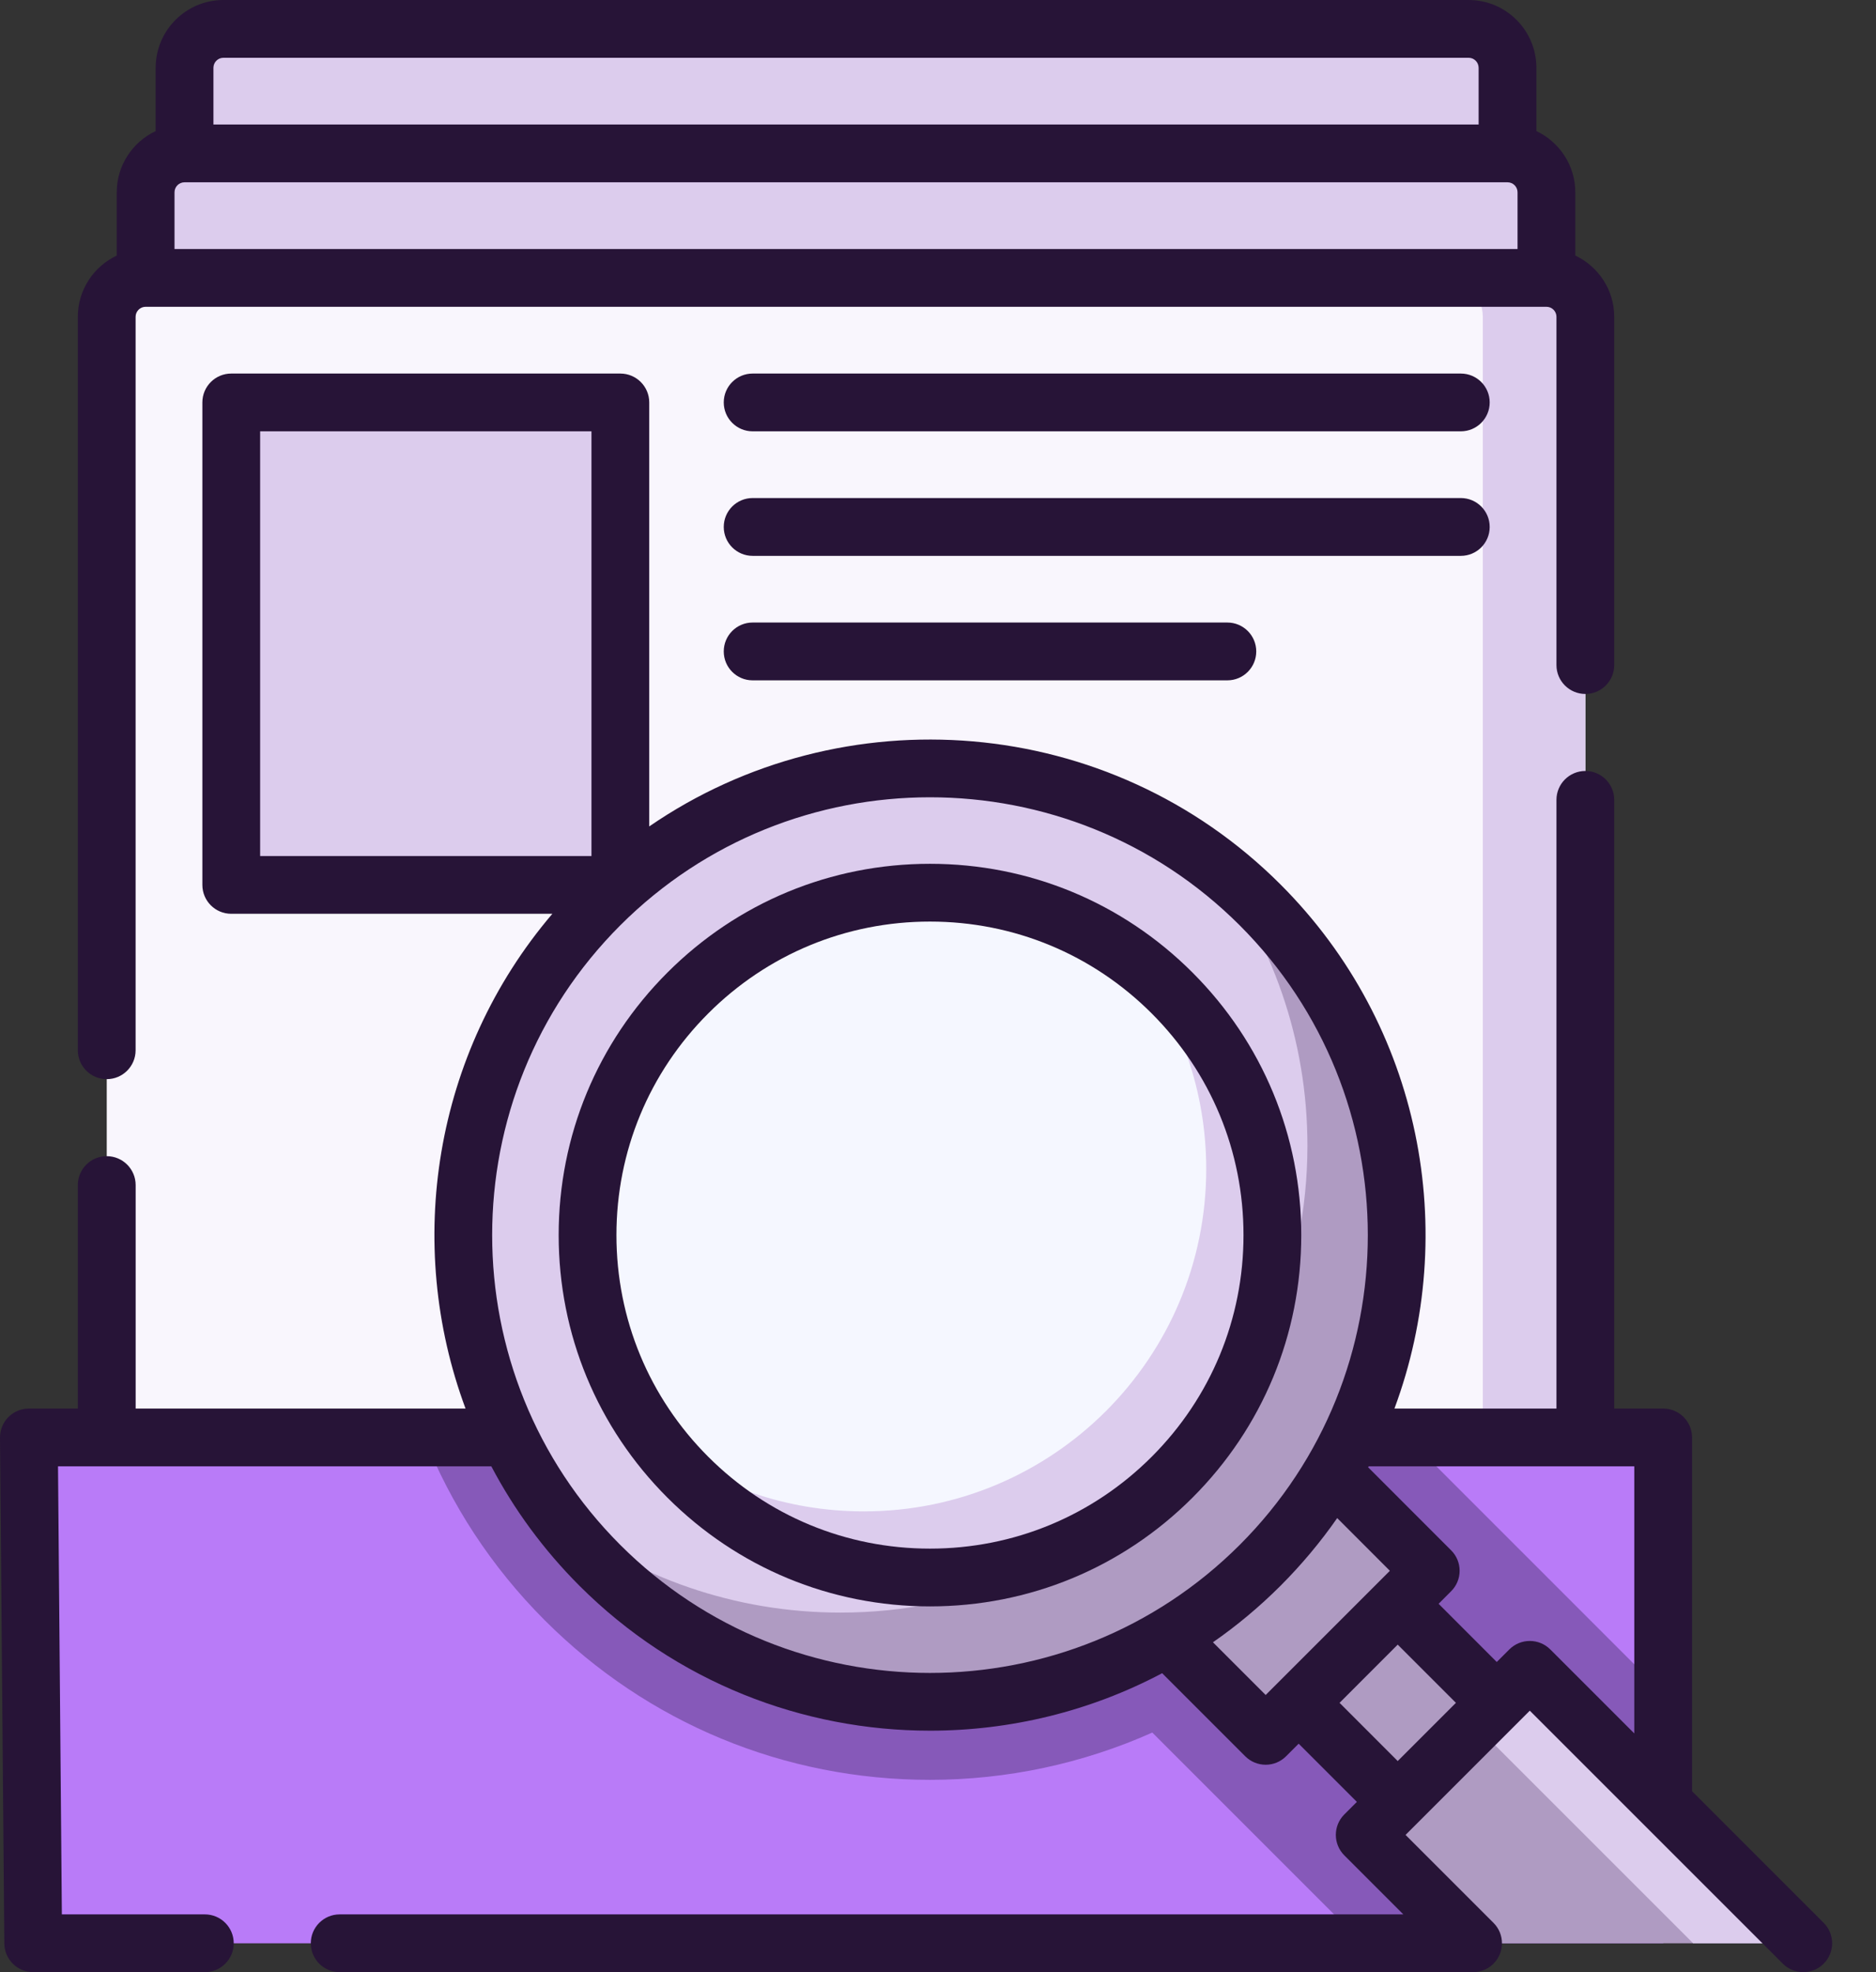 <svg width="39" height="41" viewBox="0 0 39 41" fill="none" xmlns="http://www.w3.org/2000/svg">
<rect x="0" y="0" width="39" height="41" fill="#333333" stroke="none"/>
<path d="M31.34 3.189H3.837V1.41C3.837 0.963 4.199 0.601 4.646 0.601H30.531C30.978 0.601 31.34 0.963 31.34 1.41V3.189H31.34Z" fill="#DCCCED"/>
<path d="M32.148 5.778H3.027V3.998C3.027 3.552 3.39 3.189 3.836 3.189H31.34C31.786 3.189 32.148 3.552 32.148 3.998V5.778Z" fill="#DCCCED"/>
<path d="M34.575 40.4H0.69L0.601 29.884H34.575V40.4Z" fill="#B97BF8"/>
<path d="M34.575 35.2L29.676 30.3C29.738 30.162 29.796 30.023 29.852 29.884H8.819C9.371 31.269 10.206 32.566 11.325 33.685C13.464 35.825 16.308 37.002 19.333 37.002C20.933 37.002 22.508 36.665 23.955 36.019L28.335 40.4H34.575V35.2H34.575Z" fill="#8659B9"/>
<path d="M32.958 29.883H2.219V6.586C2.219 6.14 2.581 5.777 3.028 5.777H32.149C32.596 5.777 32.958 6.14 32.958 6.586V29.883H32.958Z" fill="#F9F6FD"/>
<path d="M12.896 8.366V18.397H4.807V8.366H12.896Z" fill="#DCCCED"/>
<path d="M32.149 5.777H30.017C30.463 5.777 30.826 6.14 30.826 6.586V29.883H32.958V6.586C32.958 6.14 32.595 5.777 32.149 5.777Z" fill="#DCCCED"/>
<path d="M24.246 34.028L27.677 30.597L29.736 32.656L26.305 36.087L24.246 34.028Z" fill="#AF9BC2"/>
<path d="M26.991 35.401L29.05 33.343L31.109 35.401L29.05 37.46L26.991 35.401Z" fill="#AF9BC2"/>
<path d="M37.487 40.4H30.623L28.37 38.147L31.802 34.715L37.487 40.4Z" fill="#AF9BC2"/>
<path d="M31.802 34.715L30.658 35.859L35.199 40.4H37.487L31.802 34.715Z" fill="#DCCCED"/>
<path d="M19.333 35.385C24.694 35.385 29.04 31.039 29.04 25.678C29.04 20.317 24.694 15.971 19.333 15.971C13.972 15.971 9.626 20.317 9.626 25.678C9.626 31.039 13.972 35.385 19.333 35.385Z" fill="#DCCCED"/>
<path d="M25.204 17.947C26.444 19.578 27.18 21.611 27.18 23.817C27.18 29.179 22.834 33.525 17.473 33.525C15.267 33.525 13.233 32.788 11.602 31.548C13.376 33.88 16.178 35.385 19.333 35.385C24.694 35.385 29.04 31.039 29.04 25.678C29.04 22.523 27.535 19.72 25.204 17.947Z" fill="#AF9BC2"/>
<path d="M19.333 32.797C23.265 32.797 26.452 29.609 26.452 25.678C26.452 21.747 23.265 18.56 19.333 18.56C15.402 18.56 12.215 21.747 12.215 25.678C12.215 29.609 15.402 32.797 19.333 32.797Z" fill="#F5F7FF"/>
<path d="M23.632 20.004C24.538 21.198 25.076 22.688 25.076 24.303C25.076 28.234 21.889 31.421 17.958 31.421C16.343 31.421 14.854 30.883 13.659 29.977C14.959 31.69 17.017 32.796 19.333 32.796C23.265 32.796 26.452 29.609 26.452 25.678C26.451 23.361 25.345 21.304 23.632 20.004Z" fill="#DCCCED"/>
<path d="M2.219 22.435C2.551 22.435 2.819 22.166 2.819 21.834V6.586C2.819 6.472 2.913 6.378 3.027 6.378H3.027H32.148H32.149C32.264 6.378 32.357 6.472 32.357 6.586V13.826C32.357 14.158 32.626 14.427 32.958 14.427C33.289 14.427 33.558 14.158 33.558 13.826V6.586C33.558 6.024 33.226 5.539 32.749 5.313V3.998C32.749 3.436 32.417 2.951 31.94 2.725V1.41C31.94 0.632 31.308 0 30.531 0H4.645C3.868 0 3.236 0.632 3.236 1.41V2.725C2.758 2.951 2.427 3.436 2.427 3.998V5.313C1.95 5.539 1.618 6.024 1.618 6.586V21.834C1.618 22.166 1.887 22.435 2.219 22.435ZM3.628 3.998C3.628 3.883 3.721 3.79 3.836 3.79H31.34C31.455 3.79 31.548 3.883 31.548 3.998V5.177H3.628V3.998ZM4.437 1.41C4.437 1.295 4.53 1.201 4.645 1.201H30.531C30.646 1.201 30.739 1.295 30.739 1.41V2.589H4.437V1.41Z" fill="#271437"/>
<path d="M24.791 20.219C23.334 18.761 21.395 17.958 19.333 17.958C17.271 17.958 15.333 18.761 13.875 20.219C12.417 21.677 11.614 23.615 11.614 25.677C11.614 27.739 12.417 29.677 13.875 31.135C15.333 32.593 17.271 33.396 19.333 33.396C21.395 33.396 23.334 32.593 24.791 31.135C26.249 29.677 27.052 27.739 27.052 25.677C27.052 23.615 26.249 21.677 24.791 20.219ZM23.942 30.286C22.711 31.517 21.074 32.195 19.333 32.195C17.592 32.195 15.955 31.517 14.724 30.286C13.493 29.055 12.815 27.418 12.815 25.677C12.815 23.936 13.493 22.299 14.724 21.068C15.955 19.837 17.592 19.159 19.333 19.159C21.074 19.159 22.711 19.837 23.942 21.068C25.173 22.299 25.851 23.936 25.851 25.677C25.851 27.418 25.173 29.055 23.942 30.286Z" fill="#271437"/>
<path d="M37.912 39.975L35.176 37.238V29.884C35.176 29.552 34.907 29.283 34.575 29.283H33.558V16.629C33.558 16.297 33.289 16.028 32.958 16.028C32.626 16.028 32.357 16.297 32.357 16.629V29.283H28.989C30.351 25.618 29.562 21.329 26.622 18.389C23.057 14.824 17.51 14.421 13.497 17.181V8.366C13.497 8.035 13.228 7.766 12.896 7.766H4.807C4.476 7.766 4.207 8.035 4.207 8.366V18.397C4.207 18.729 4.476 18.997 4.807 18.997H11.483C9.009 21.901 8.407 25.864 9.678 29.283H2.82V24.637C2.82 24.305 2.551 24.036 2.219 24.036C1.887 24.036 1.618 24.305 1.618 24.637V29.283H0.601C0.44 29.283 0.287 29.347 0.174 29.461C0.061 29.574 -0.001 29.729 2.17399e-05 29.889L0.09 40.404C0.093 40.734 0.361 41 0.69 41H4.259C4.59 41 4.859 40.731 4.859 40.399C4.859 40.068 4.59 39.799 4.259 39.799H1.286L1.206 30.484H10.214C10.684 31.377 11.295 32.215 12.045 32.966C14.054 34.975 16.694 35.98 19.334 35.98C20.995 35.98 22.656 35.582 24.16 34.785L25.887 36.512C26 36.625 26.152 36.688 26.312 36.688C26.471 36.688 26.624 36.625 26.736 36.512L26.998 36.25L28.208 37.46L27.946 37.722C27.712 37.956 27.712 38.337 27.946 38.571L29.174 39.799H7.061C6.73 39.799 6.461 40.068 6.461 40.399C6.461 40.731 6.73 41 7.061 41H30.623C30.624 41 30.624 41 30.625 41C30.778 40.999 30.931 40.941 31.048 40.824C31.283 40.589 31.283 40.209 31.048 39.975L29.22 38.147L31.803 35.564L37.063 40.824C37.18 40.941 37.334 41 37.487 41C37.641 41 37.795 40.941 37.912 40.824C38.147 40.59 38.147 40.209 37.912 39.975ZM5.408 8.967H12.296V17.796H5.408V8.967ZM12.894 32.117C9.344 28.566 9.344 22.789 12.894 19.238C14.669 17.463 17.002 16.575 19.333 16.575C21.665 16.575 23.997 17.463 25.773 19.238C29.323 22.789 29.323 28.566 25.773 32.117C22.222 35.667 16.445 35.667 12.894 32.117ZM25.216 34.142C25.711 33.799 26.181 33.406 26.622 32.966C27.062 32.525 27.455 32.054 27.799 31.56L28.894 32.656L26.312 35.238L25.216 34.142ZM27.848 35.401L29.057 34.191L30.267 35.401L29.057 36.611L27.848 35.401ZM31.378 34.29L31.116 34.552L29.907 33.342L30.168 33.08C30.281 32.968 30.344 32.815 30.344 32.656C30.344 32.496 30.281 32.343 30.168 32.231L28.442 30.504C28.445 30.497 28.449 30.491 28.453 30.484H33.975V36.037L32.228 34.29C31.993 34.056 31.613 34.056 31.378 34.29Z" fill="#271437"/>
<path d="M30.369 7.766H15.646C15.315 7.766 15.046 8.035 15.046 8.366C15.046 8.698 15.315 8.967 15.646 8.967H30.369C30.701 8.967 30.969 8.698 30.969 8.366C30.969 8.035 30.701 7.766 30.369 7.766Z" fill="#271437"/>
<path d="M30.969 10.955C30.969 10.623 30.701 10.354 30.369 10.354H15.646C15.315 10.354 15.046 10.623 15.046 10.955C15.046 11.287 15.315 11.556 15.646 11.556H30.369C30.701 11.556 30.969 11.287 30.969 10.955Z" fill="#271437"/>
<path d="M15.646 12.942C15.315 12.942 15.046 13.211 15.046 13.543C15.046 13.875 15.315 14.144 15.646 14.144H25.515C25.847 14.144 26.116 13.875 26.116 13.543C26.116 13.211 25.847 12.942 25.515 12.942H15.646Z" fill="#271437"/>
</svg>
